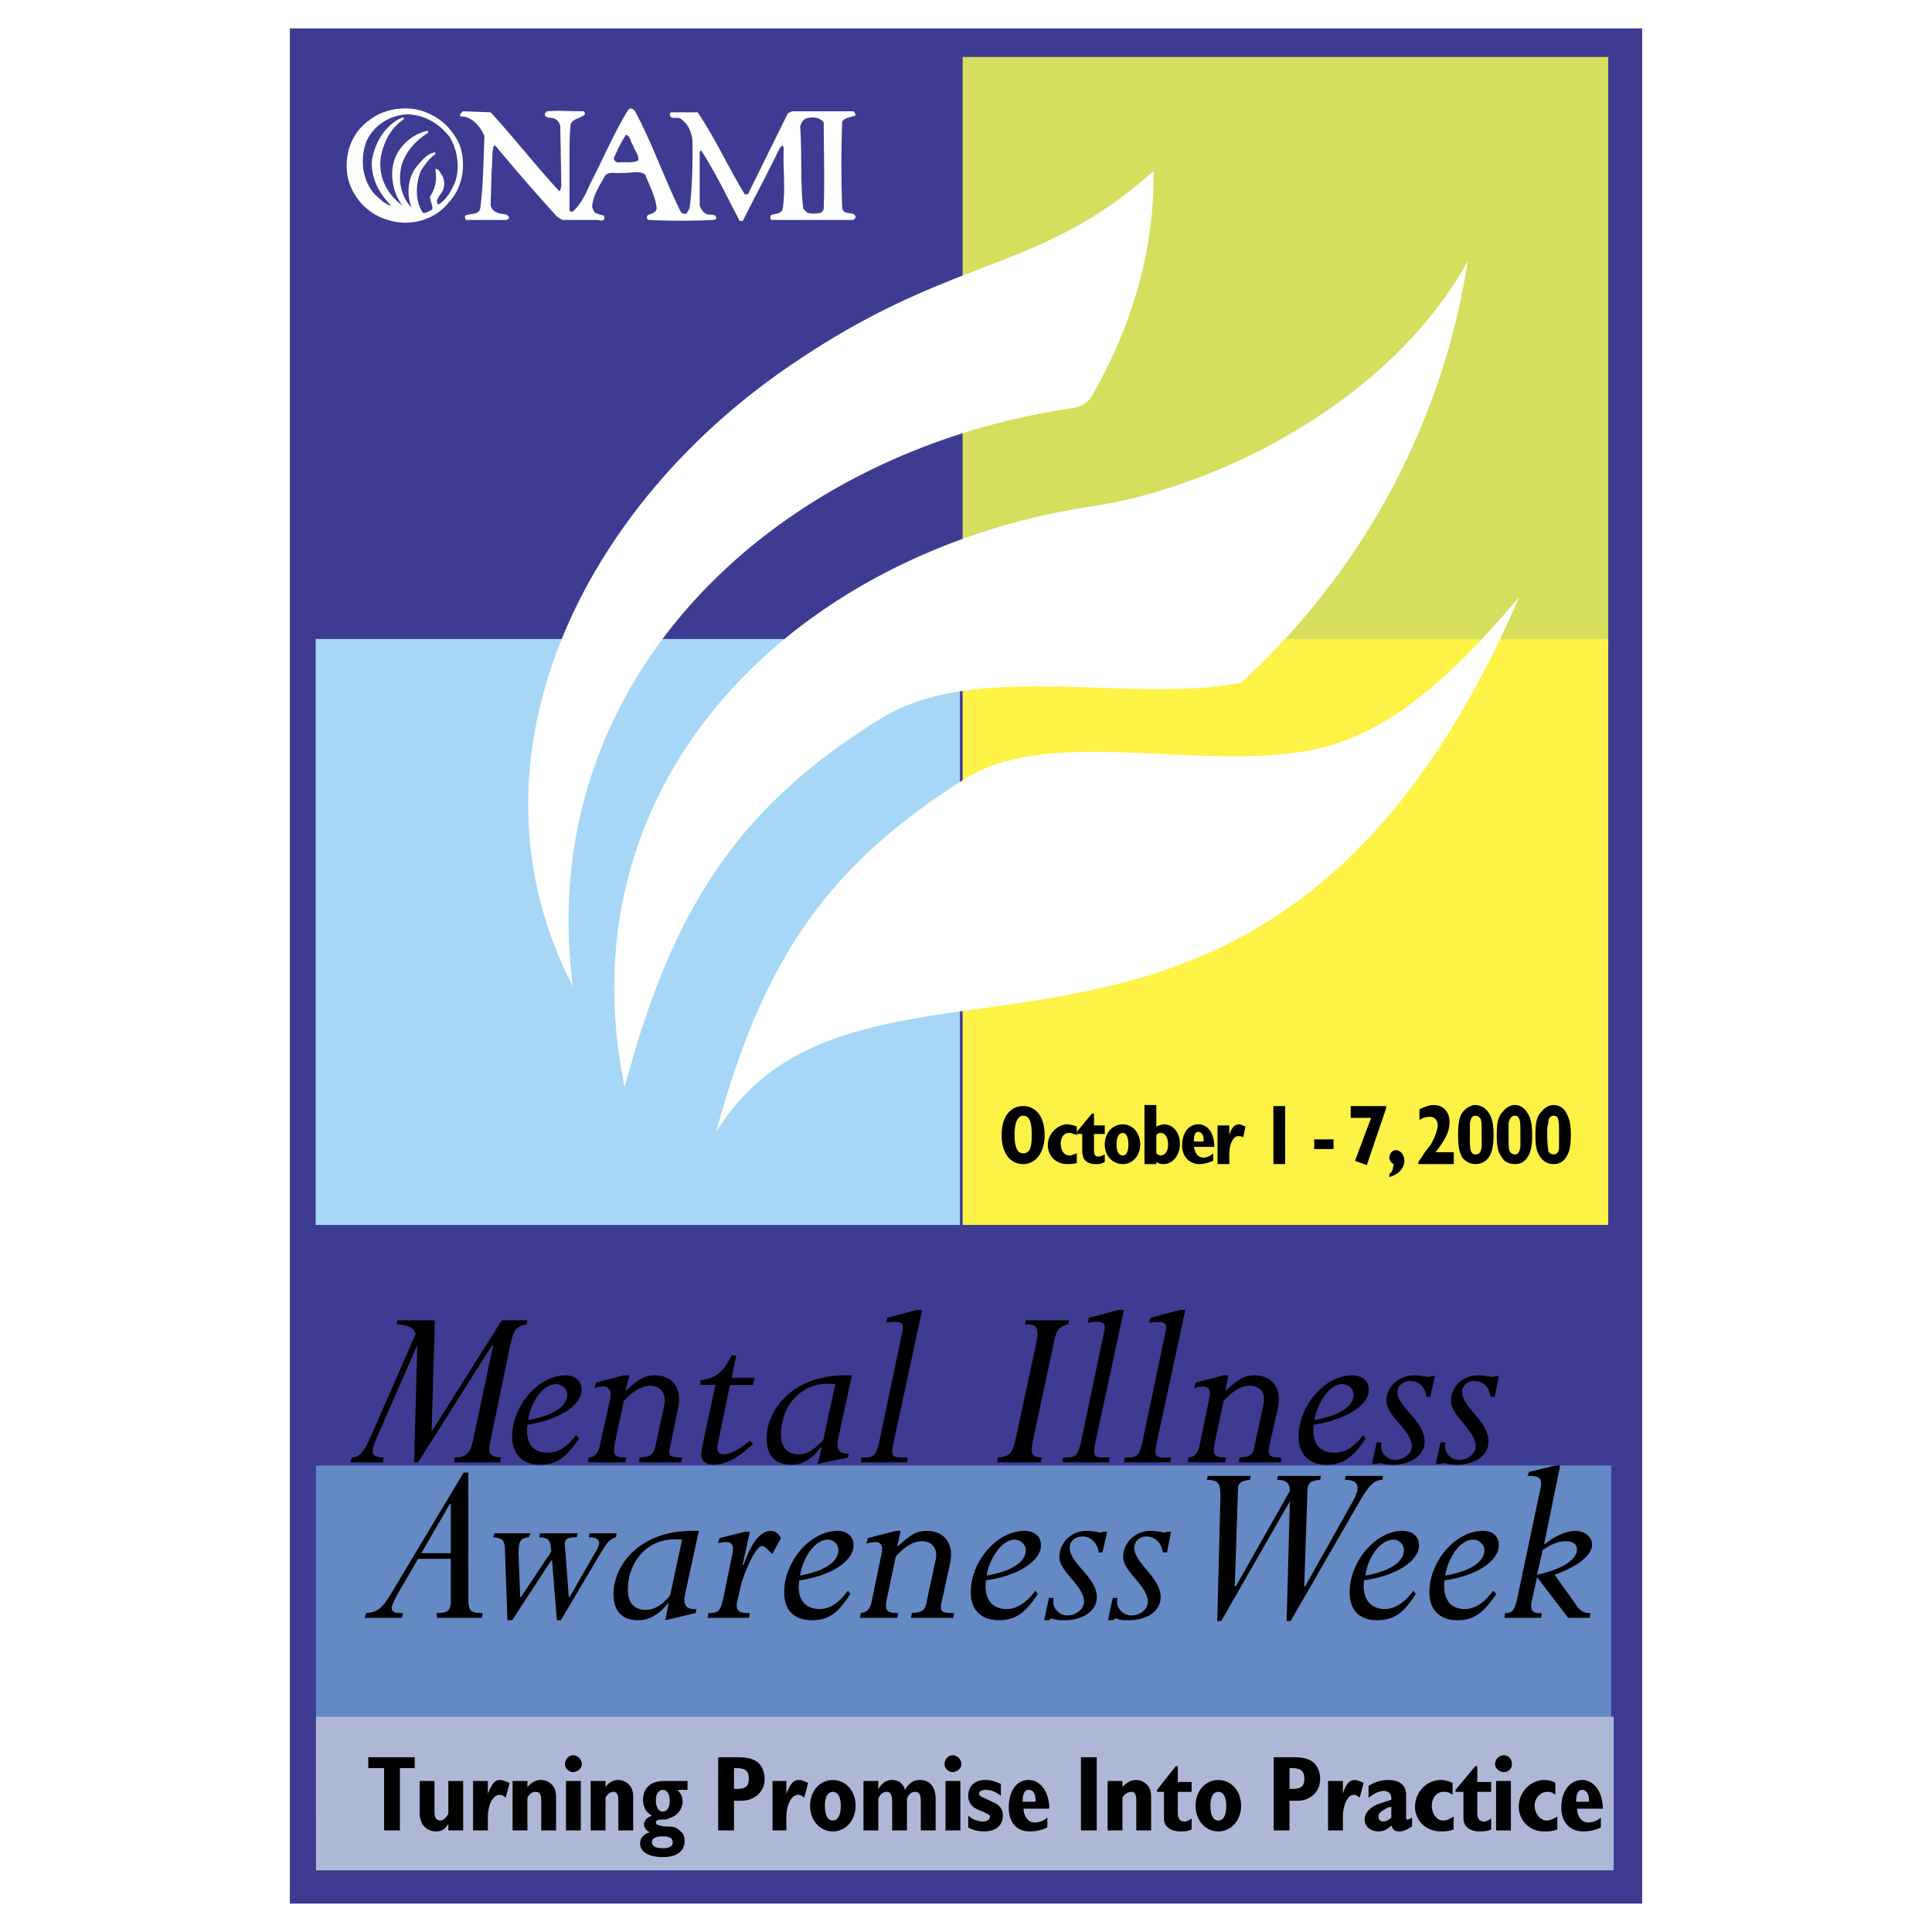 <svg xmlns="http://www.w3.org/2000/svg" width="2500" height="2500" viewBox="0 0 192.756 192.756"><g fill-rule="evenodd" clip-rule="evenodd"><path fill="#fff" d="M0 0h192.756v192.756H0V0z"/><path fill="#3e3b92" d="M28.917 2.834h134.921v187.088H28.917V2.834z"/><path fill="#3e3b92" d="M95.775 64.149V5.686H31.492v58.463h64.283z"/><path fill="#d5de5d" d="M160.455 64.149V5.686H96.04v58.463h64.415z"/><path fill="#a6d7f6" d="M95.775 122.215V63.752H31.492v58.463h64.283z"/><path fill="#fff246" d="M160.455 122.215V63.752H96.04v58.463h64.415z"/><path fill="#6489c5" d="M160.754 181.463v-35.252H31.526v35.252h129.228z"/><path fill="#aeb8d6" d="M31.526 171.277v15.325h129.466v-15.325H31.526z"/><path d="M45.778 14.274c.818 1.943.409 4.5-1.023 5.931-1.33 1.739-3.886 2.455-6.033 1.739-1.943-.512-3.477-2.147-3.988-4.091-.511-2.352.307-4.704 2.352-6.033 1.432-1.022 3.682-1.329 5.419-.613 1.534.613 2.557 1.635 3.273 3.067zm-5.216-2.863c-1.738.102-3.272 1.125-3.988 2.659-.716 1.841-.409 4.09.92 5.42.511.409.92.92 1.534 1.022-1.125-1.125-1.943-2.557-1.943-4.295.205-1.841 1.33-3.784 3.067-4.5.103 0 .205.102.103.205-1.227.818-1.943 2.147-2.25 3.682-.307 2.045.613 3.783 2.147 4.908-1.022-1.33-1.431-3.579-.511-5.215.613-1.125 1.84-2.045 3.067-2.25v.205c-1.125.715-2.045 1.636-2.557 2.965-.511 1.534-.204 3.375.921 4.499-.512-1.227-.409-2.863.409-3.988.511-.614 1.125-1.432 1.943-1.534v.204c-.613.409-1.022 1.023-1.432 1.636-.511 1.227-.613 3.068.205 4.193.307.103.614-.205.92-.307.103-.409-.204-.818-.204-1.329.511-.716.716-1.739.511-2.659l.103-.103a.804.804 0 0 1 .409.409 1.72 1.72 0 0 1 .205 1.841c-.205.409-.818.92-.41 1.329.716-.409 1.228-1.227 1.534-1.943.716-1.432.409-3.477-.409-4.806-1.022-1.327-2.555-2.248-4.294-2.248z" fill="#fff"/><path d="M63.468 11.309c1.636 3.068 2.863 6.647 4.5 9.919.205.103.307.103.511.103l.307-.512c.307-2.045.307-4.5.307-6.544 0-.92-.409-1.943-1.227-2.455-.307-.204-1.125.205-1.022-.511l.102-.102h2.659c1.738 2.557 3.068 5.522 4.704 8.181h.307l3.988-8.079.409-.205h6.136c.102.103.205.205.205.409-.511.205-1.022.205-1.329.613a119.427 119.427 0 0 0 0 8.59c.102.921 1.329.205 1.329 1.023l-.205.205h-8.181c-.205-.205-.103-.409 0-.512.409-.102 1.022-.102 1.125-.613.307-2.045 0-3.988.103-6.136-.103-.102-.103-.102-.103-.204l-.307.307c-1.227 2.556-2.454 4.806-3.681 7.26h-.307c-1.227-2.352-2.352-4.704-3.783-6.954l-.103-.103-.103.205v5.317c.103.307.307.613.614.818.307.204 1.125-.103 1.023.511l-.205.102c-2.148.102-4.5.102-6.545 0-.204-.102-.204-.409 0-.512.307-.102.716-.204.818-.613-.103-1.227-.716-2.25-1.125-3.375-.614-.511-1.534-.103-2.352-.205-.613.102-1.432-.205-1.738.409-.511.92-1.125 1.841-1.227 2.966.102.306.205.716.614.716.204.204.613 0 .613.409 0 .307-.307.307-.613.205h-3.58l-.511-.307a202.542 202.542 0 0 1-6.135-7.056s-.102-.102-.205 0c-.205.716-.103 1.534-.205 2.454l-.102 3.477c.102.307.307.613.716.716.307.204 1.022 0 1.125.511 0 .103-.205.205-.307.205h-3.988c-.103-.102-.103-.307-.103-.409.511-.307 1.432 0 1.534-.818.307-2.352.307-4.806.409-7.158-.409-.92-1.227-1.943-2.352-1.943-.103 0-.103-.205 0-.307l.205-.205 2.761.103c2.352 2.557 4.499 5.317 6.851 7.874.205-.103.103-.307.205-.512l-.102-5.828c0-.409-.205-.716-.614-.921-.307-.102-1.022 0-.92-.511l.204-.205c1.125-.102 2.454 0 3.682 0 .102.103.102.205.102.307-.409.409-1.227.409-1.432 1.022-.102 1.125-.102 2.352-.102 3.477v5.113c.102.102.204.102.307.102.92-.818 1.33-1.84 1.841-2.965 1.227-2.352 2.25-4.806 3.681-7.158.306-.407.715.002.817.309zm16.976.511c-.307.103-.512.409-.614.818.205 2.863 0 5.42.307 8.181l.409.409a2.9 2.9 0 0 0 1.33 0 .563.563 0 0 0 .307-.512c.102-2.965 0-5.727 0-8.487-.308-.511-1.126-.613-1.739-.409zm-17.998 1.636c-.409.614-.818 1.432-1.125 2.148-.204.204 0 .511.307.613.715-.103 1.431.102 2.045-.205.102-.614-.409-1.023-.511-1.534-.307-.306-.205-.919-.716-1.022zM130.693 74.863c6.086-1.191 12.17-4.894 20.9-15.343-25.264 58.462-65.078 29.099-80.156 53.437 4.497-16.402 10.449-26.19 24.734-35.184 8.466-5.423 23.28-.794 34.522-2.91zm-15.607-57.802c.133 7.672-2.115 15.344-5.951 22.089-.396.926-1.191 1.455-2.248 1.587-29.629 4.365-53.702 27.116-49.734 57.669-11.507-22.22.529-47.616 21.825-62.034 16.268-11.11 24.602-8.994 36.108-19.311zm31.348 8.995c-2.512 16.269-10.58 31.083-22.617 42.062l-.264-.132.264.132c-10.846 2.117-26.189-2.249-35.713 3.439-14.946 9.127-21.163 19.708-25.792 36.903-6.349-31.215 17.724-53.569 46.558-57.934 11.773-1.72 29.495-9.921 37.564-24.47z" fill="#fff"/><path d="M48.953 143.664c-.239 1.115-.318 1.672 1.034 1.752l-.079.477h-4.615l.08-.477c1.273 0 1.591-.637 1.83-1.752l1.989-9.389-.08-.08-7.4 11.697h-.398l.318-11.617v-.08l-4.138 9.469c-.478 1.115-.557 1.752.796 1.752l-.08.477h-3.263l.159-.477c.796 0 1.273-.717 1.91-2.148l4.457-10.186c-.239-.637-.717-.875-1.91-.955l.08-.398h3.74l-.318 10.902.079.08 6.923-10.982h2.546l-.079.398c-1.193.238-1.273.717-1.592 1.91l-1.989 9.627zM52.693 141.676c.159-1.354 1.273-3.58 2.785-3.58.557 0 1.114.477 1.114 1.033 0 1.273-1.592 2.148-3.899 2.547zm-.08.476c3.342-.557 5.411-1.988 5.411-3.5 0-.875-.637-1.434-1.591-1.434-2.706 0-5.332 3.025-5.332 6.129 0 1.75 1.035 2.785 2.785 2.785 1.592 0 2.546-.637 3.899-2.627l-.318-.318c-.955 1.273-1.831 1.75-2.865 1.75-1.272.001-2.227-.794-1.989-2.785zM62.401 138.732h.079c1.273-1.195 1.91-1.514 2.865-1.514 1.433 0 2.786.955 2.308 3.264l-.796 3.898c-.239.875 0 1.035 1.193 1.035l-.079.477h-4.218l.08-.477c1.114-.08 1.353-.238 1.591-1.273l.875-4.059c.159-1.193-.477-1.83-1.432-1.83-.716 0-1.592.398-2.626 1.512l-.875 4.139c-.239 1.193-.159 1.512 1.114 1.512l-.079.477h-3.74l.08-.477c.637-.08.955-.398 1.114-1.273l1.034-4.615c.159-.875-.239-1.193-.636-1.193-.398 0-.637.08-.955.158l.159-.557 2.785-.717h.557l-.398 1.513zM75.132 138.174h-2.308l-1.193 5.811c-.159.715 0 1.113.557 1.113.717 0 1.671-.557 2.626-1.354l.318.318c-1.512 1.434-2.785 2.07-3.979 2.07-.716 0-1.193-.398-1.193-1.035 0-.398.159-.955.318-1.83l1.114-5.094H69.88v-.477c1.512-.16 2.308-.797 3.104-2.467h.478l-.478 2.229h2.308l-.16.716zM83.329 138.096l-1.193 5.568c-.875.955-1.592 1.434-2.467 1.434-1.114 0-1.751-.717-1.751-1.99-.001-2.786 1.989-5.411 5.411-5.012zm1.671-.877h-.716c-5.172 0-7.798 3.422-7.798 6.287 0 1.672.795 2.627 2.467 2.627 1.114 0 2.069-.559 2.944-1.752l.08.08-.398 1.592 3.024-.637.079-.398c-1.034.08-1.272-.477-1.034-1.592L85 137.219zM89.137 143.984c-.238 1.271-.159 1.432.875 1.432h.557l-.079.477h-4.616l.08-.477h.318c1.114 0 1.193-.398 1.592-2.229l2.148-10.266c.16-.715.08-1.033-.636-1.033-.318 0-.558 0-.955.078l.08-.477 2.944-.795h.558l-2.866 13.29zM106.564 132.127c-.875.238-1.193.557-1.432 1.91l-2.07 9.627c-.238 1.195-.238 1.752.875 1.752l-.078.477h-4.377l.08-.477c1.113-.08 1.432-.398 1.75-1.752l2.068-9.627c.318-1.672.08-1.91-1.113-1.91l.08-.398h4.297l-.08.398zM109.27 143.984c-.238 1.271-.158 1.432.875 1.432h.557l-.078.477h-4.615l.08-.477h.316c1.115 0 1.195-.398 1.592-2.229l2.148-10.266c.16-.715.08-1.033-.637-1.033-.318 0-.557 0-.953.078l.078-.477 2.945-.795h.557l-2.865 13.29zM115.396 143.984c-.238 1.271-.158 1.432.877 1.432h.557l-.08.477h-4.615l.08-.477h.318c1.113 0 1.193-.398 1.59-2.229l2.15-10.266c.158-.715.078-1.033-.637-1.033-.318 0-.559 0-.955.078l.078-.477 2.945-.795h.557l-2.865 13.29zM122.24 138.732h.08c1.273-1.195 1.91-1.514 2.865-1.514 1.432 0 2.783.955 2.307 3.264l-.875 3.898c-.16.875.08 1.035 1.193 1.035v.477h-4.217l.08-.477c1.113-.08 1.352-.238 1.512-1.273l.875-4.059c.238-1.193-.398-1.83-1.354-1.83-.795 0-1.592.398-2.625 1.512l-.877 4.139c-.238 1.193-.158 1.512 1.115 1.512l-.08.477h-3.74l.08-.477c.637-.08.955-.398 1.113-1.273l.955-4.615c.238-.875-.158-1.193-.557-1.193s-.637.08-.955.158l.16-.557 2.785-.717h.477l-.317 1.513zM131.152 141.676c.16-1.354 1.354-3.58 2.785-3.58.557 0 1.113.477 1.113 1.033.001 1.273-1.589 2.148-3.898 2.547zm-.08.476c3.344-.557 5.492-1.988 5.492-3.5 0-.875-.637-1.434-1.672-1.434-2.705 0-5.332 3.025-5.332 6.129 0 1.75 1.035 2.785 2.785 2.785 1.592 0 2.627-.637 3.9-2.627l-.24-.318c-.955 1.273-1.908 1.75-2.863 1.75-1.353.001-2.308-.794-2.07-2.785zM142.691 139.367h-.398v-.238c-.238-.875-.795-1.352-1.592-1.352-.715 0-1.273.477-1.273 1.113 0 1.512 2.707 2.865 2.707 4.934 0 1.354-1.354 2.309-3.184 2.309-.398 0-.717-.08-.955-.08l-.318-.08c-.08 0-.158 0-.318.08h-.477l.477-2.148h.477c-.238 1.033.559 1.75 1.354 1.75.875 0 1.672-.637 1.672-1.354 0-1.59-2.547-3.023-2.547-4.535 0-1.432 1.273-2.547 2.785-2.547.637 0 1.273.16 1.354.16.158 0 .158 0 .316-.08h.398l-.478 2.068zM149.137 139.367h-.398l-.08-.238c-.158-.875-.795-1.352-1.59-1.352-.637 0-1.195.477-1.195 1.113 0 1.512 2.627 2.865 2.627 4.934 0 1.354-1.273 2.309-3.184 2.309-.398 0-.715-.08-.955-.08l-.238-.08c-.158 0-.238 0-.398.08h-.477l.477-2.148h.479c-.238 1.033.557 1.75 1.352 1.75.955 0 1.672-.637 1.672-1.354 0-1.59-2.467-3.023-2.467-4.535 0-1.432 1.193-2.547 2.705-2.547.717 0 1.273.16 1.354.16.158 0 .238 0 .318-.08h.398l-.4 2.068zM44.974 154.965H42.03l2.864-4.934h.08v4.934zm1.751-8.037h-.477l-7.242 12.096c-.875 1.432-1.353 1.83-2.467 1.91l-.159.477h3.74l.08-.477c-.796 0-1.114-.08-1.114-.479s.478-1.273 1.194-2.467l1.432-2.467h3.263v4.139c0 1.033-.239 1.273-1.433 1.273l.08.477h4.456l.079-.477c-1.193 0-1.432-.16-1.432-1.434v-12.571zM55.955 161.648h-.398l-.478-5.967H55l-3.899 5.967h-.478l-.238-6.844c0-1.033-.16-1.352-1.194-1.432l.159-.398h3.581l-.159.398c-.875.08-1.035.398-1.035 1.672l.159 4.297h.08L55 154.805c-.08-1.193-.239-1.352-1.194-1.432l.08-.398h3.74l-.08.398c-1.035 0-1.194.238-1.194.717l.397 5.252h.08l2.467-4.297c.318-.479.478-.877.478-1.115 0-.318-.318-.557-1.035-.557l.08-.398h2.706l-.08.398c-.796.238-.955.717-1.671 1.83l-3.819 6.445zM68.05 153.611l-1.193 5.57c-.875 1.035-1.592 1.434-2.467 1.434-1.114 0-1.75-.717-1.75-1.99 0-2.785 1.989-5.41 5.41-5.014zm1.672-.875h-.716c-5.172 0-7.798 3.422-7.798 6.287 0 1.75.875 2.625 2.467 2.625 1.114 0 2.069-.557 3.024-1.75v.08l-.318 1.67 3.024-.715.08-.398c-1.114.08-1.353-.479-1.114-1.592l1.351-6.207zM74.098 156.078l.08.08c.318-.875.478-1.273.795-1.83.557-1.035 1.273-1.592 1.91-1.592.397 0 .716.16 1.034.717l-.875 1.592c-.637-.637-.796-.797-1.034-.797-.637 0-1.91 2.945-2.149 4.217l-.318 1.354c-.159.797.159 1.115.955 1.115h.318l-.08.477h-4.138l.079-.477c1.035 0 1.194-.16 1.512-1.592l.796-3.9c.239-.875.239-1.59-.478-1.59-.397 0-.636.078-.875.078l.159-.477 2.546-.637h.478l-.715 3.262zM79.828 157.193c.159-1.354 1.273-3.582 2.785-3.582.557 0 1.035.479 1.035 1.035-.001 1.274-1.593 2.149-3.82 2.547zm-.08.477c3.343-.477 5.411-1.988 5.411-3.502 0-.875-.636-1.432-1.591-1.432-2.706 0-5.332 3.023-5.332 6.127 0 1.752.955 2.785 2.785 2.785 1.591 0 2.546-.637 3.82-2.625l-.239-.318c-.955 1.273-1.83 1.83-2.865 1.83-1.273 0-2.307-.875-1.989-2.865zM89.536 154.248h.08c1.273-1.193 1.91-1.512 2.864-1.512 1.433 0 2.786.955 2.308 3.262l-.875 3.98c-.159.875.08.955 1.273.955l-.079.477h-4.218l.08-.477c1.114-.08 1.353-.24 1.512-1.273l.875-4.059c.239-1.115-.398-1.83-1.353-1.83-.796 0-1.592.396-2.626 1.512l-.875 4.137c-.239 1.195-.159 1.514 1.114 1.514l-.08.477h-3.74l.08-.477c.637-.08.955-.398 1.114-1.273l.955-4.615c.239-.877-.159-1.193-.557-1.193s-.637.078-.955.158l.159-.557 2.785-.717h.478l-.319 1.511zM98.447 157.193c.16-1.354 1.354-3.582 2.785-3.582.557 0 1.115.479 1.115 1.035.001 1.274-1.591 2.149-3.9 2.547zm-.078.477c3.342-.477 5.49-1.988 5.49-3.502 0-.875-.637-1.432-1.672-1.432-2.705 0-5.332 3.023-5.332 6.127 0 1.752 1.035 2.785 2.785 2.785 1.592 0 2.627-.637 3.9-2.625l-.238-.318c-.955 1.273-1.91 1.83-2.865 1.83-1.353 0-2.308-.875-2.068-2.865zM109.986 154.885h-.398v-.238c-.238-.795-.795-1.354-1.592-1.354-.715 0-1.273.479-1.273 1.115 0 1.59 2.707 2.943 2.707 4.934 0 1.352-1.354 2.307-3.184 2.307-.398 0-.717 0-.955-.078l-.318-.08c-.08 0-.158 0-.318.158h-.477l.477-2.229h.479c-.24 1.035.557 1.752 1.352 1.752.875 0 1.672-.637 1.672-1.354 0-1.592-2.467-3.023-2.467-4.455 0-1.434 1.193-2.627 2.705-2.627.717 0 1.273.16 1.354.16.158 0 .158 0 .318-.08h.396l-.478 2.069zM116.432 154.885h-.398l-.078-.238c-.16-.795-.797-1.354-1.592-1.354-.637 0-1.193.479-1.193 1.115 0 1.59 2.625 2.943 2.625 4.934 0 1.352-1.273 2.307-3.184 2.307-.396 0-.715 0-.955-.078l-.238-.08c-.158 0-.158 0-.398.158h-.477l.477-2.229h.479c-.238 1.035.557 1.752 1.352 1.752.955 0 1.672-.637 1.672-1.354 0-1.592-2.467-3.023-2.467-4.455 0-1.434 1.193-2.627 2.705-2.627.717 0 1.273.16 1.354.16.16 0 .238 0 .318-.08h.398l-.4 2.069zM128.766 161.729h-.398l.318-11.857v-.078l-6.844 11.936h-.396l.318-12.414c0-1.273-.16-1.67-1.354-1.67l.08-.398h4.297l-.08.398c-.875.078-1.193.316-1.193.953l-.318 9.629.08.08 5.41-9.549c0-.797-.398-1.113-1.273-1.113l.08-.398h4.297l-.08.398c-1.033.078-1.273.316-1.273 1.352l-.316 9.23.078.08 4.457-7.957c.477-.797.795-1.512.795-1.83 0-.637-.398-.875-1.273-.875l.08-.398h3.74l-.08.398c-.955 0-1.432.715-2.547 2.625l-6.605 11.458zM136.246 157.193c.078-1.354 1.273-3.582 2.785-3.582.557 0 1.033.479 1.033 1.035 0 1.274-1.591 2.149-3.818 2.547zm-.16.477c3.342-.477 5.49-1.988 5.49-3.502 0-.875-.637-1.432-1.67-1.432-2.627 0-5.252 3.023-5.252 6.127 0 1.752.955 2.785 2.705 2.785 1.672 0 2.627-.637 3.898-2.625l-.238-.318c-.955 1.273-1.91 1.83-2.865 1.83-1.271 0-2.306-.875-2.068-2.865zM144.203 157.193c.158-1.354 1.273-3.582 2.785-3.582.557 0 1.113.479 1.113 1.035.001 1.274-1.591 2.149-3.898 2.547zm-.08.477c3.342-.477 5.412-1.988 5.412-3.502 0-.875-.559-1.432-1.592-1.432-2.707 0-5.332 3.023-5.332 6.127 0 1.752 1.035 2.785 2.785 2.785 1.592 0 2.547-.637 3.898-2.625l-.318-.318c-.955 1.273-1.83 1.83-2.863 1.83-1.273 0-2.228-.875-1.99-2.865zM153.91 154.646c.955-.637 1.592-.875 2.309-.875.637 0 1.113.238 1.113.795 0 1.035-1.432 1.99-3.979 2.547l.557-2.467zm1.752-8.435h-.479l-2.625.637-.16.398c1.273 0 1.512.238 1.273 1.352l-2.229 10.584c-.318 1.434-.477 1.752-1.273 1.752l-.078.477h3.66l.08-.477c-1.115.078-1.195-.398-.955-1.434l.477-2.148 3.104 4.059h2.148l.08-.477c-.717 0-1.035-.16-1.592-1.035l-1.988-2.785c2.625-.955 3.738-2.068 3.738-3.023 0-.797-.795-1.354-1.67-1.354s-1.99.479-3.104 1.354v-.08l1.593-7.8zM39.898 182.619h-1.577v-6.213h-1.578v-1.084h4.634v1.084h-1.479v6.213zM46.209 182.619H44.73v-.689c-.296.592-.69.789-1.282.789s-1.184-.395-1.381-.889c-.099-.295-.197-.492-.197-.887v-3.254h1.479v3.155c0 .494.198.789.592.789.296 0 .592-.295.789-.689v-3.254h1.479v4.929zM48.675 177.689v1.281c.394-.986.69-1.381 1.184-1.381.295 0 .493.1.986.297l-.395 1.479c-.197-.197-.394-.295-.591-.295-.69 0-1.184.986-1.184 2.268v1.281h-1.479v-4.93h1.479zM52.62 178.281c.493-.494.789-.691 1.381-.691.591 0 1.184.395 1.38.986.099.297.099.494.099 1.086v2.957H54v-2.957c0-.691-.197-.889-.592-.889-.296 0-.592.197-.789.592v3.254H51.14v-4.93h1.479v.592h.001zM57.156 175.125c.493 0 .887.395.887.887 0 .395-.395.789-.887.789-.395 0-.789-.395-.789-.789 0-.492.395-.887.789-.887zm.789 7.494h-1.479v-4.93h1.479v4.93zM60.411 178.281c.395-.494.789-.691 1.282-.691.592 0 1.184.395 1.381.986.098.297.098.494.098 1.086v2.957h-1.479v-2.957c0-.691-.197-.889-.493-.889s-.592.197-.789.592v3.254h-1.479v-4.93h1.479v.592zM65.045 183.803c0-.395.395-.592 1.085-.592s.986.197.986.592-.296.592-.986.592-1.085-.198-1.085-.592zm.395-4.241c0-.592.296-.986.69-.986s.69.395.69 1.086c0 .689-.296 1.084-.69 1.084s-.69-.395-.69-1.084v-.1l3.156-1.873h-2.367c-1.282 0-2.071.689-2.071 1.873 0 .691.296 1.281.888 1.578-.493.197-.789.492-.789.887 0 .297.197.592.592.789-.592.1-.986.592-.986 1.086 0 .887.888 1.381 2.269 1.381 1.38 0 2.169-.592 2.169-1.578 0-.395-.099-.789-.395-.986-.395-.395-.592-.494-1.578-.494-.69-.098-.888-.197-.888-.395s.197-.295.591-.295h.296c.197 0 .395-.098.592-.197.69-.197 1.183-.889 1.183-1.578 0-.492-.099-.689-.493-1.184h.986v-.887l-3.155 1.873zM73.23 178.479v-2.072h.197c.986 0 1.282.297 1.282 1.086 0 .689-.295.986-1.183.986h-.296zm0 1.183h.69c1.38 0 2.367-.889 2.367-2.17 0-.592-.197-1.184-.592-1.578s-1.084-.592-1.972-.592h-2.071v7.297h1.578v-2.957zM78.457 177.689v1.281c.395-.986.69-1.381 1.282-1.381.197 0 .493.1.887.297l-.394 1.479c-.197-.197-.395-.295-.592-.295-.69 0-1.184.986-1.184 2.268v1.281h-1.38v-4.93h1.381zM83.092 181.633c-.493 0-.789-.492-.789-1.479 0-.887.296-1.381.789-1.381s.789.494.789 1.381c0 .987-.296 1.479-.789 1.479zm2.268-1.479c0-1.479-.986-2.564-2.268-2.564-1.282 0-2.269 1.086-2.269 2.564s.986 2.564 2.269 2.564c1.282.001 2.268-1.085 2.268-2.564zM87.628 177.689v.789c.395-.592.789-.889 1.381-.889s1.084.297 1.282.986c.394-.689.887-.986 1.479-.986.986 0 1.578.691 1.578 1.875v3.154h-1.479v-2.859c0-.789-.197-.986-.591-.986-.296 0-.592.197-.789.691v3.154H89.01v-2.859c0-.689-.197-.986-.493-.986-.395 0-.69.197-.888.691v3.154H86.15v-4.93h1.478v.001zM95.025 175.125c.493 0 .888.395.888.887 0 .395-.395.789-.888.789-.395 0-.789-.395-.789-.789 0-.492.394-.887.789-.887zm.789 7.494h-1.479v-4.93h1.479v4.93zM99.857 179.168c-.494-.395-.986-.592-1.479-.592-.396 0-.691.1-.691.395 0 .197.197.297.691.494.787.395 1.084.492 1.281.689.295.295.395.592.395.986 0 .986-.691 1.578-1.875 1.578-.492 0-1.084-.1-1.577-.395v-1.184c.395.395.985.592 1.479.592.395 0 .689-.197.689-.494 0-.197-.195-.197-.689-.492-.592-.197-.691-.297-.887-.395a1.4 1.4 0 0 1-.593-1.184c0-.986.69-1.578 1.677-1.578.592 0 .887.1 1.578.395v1.185h.001zM103.309 179.76h-1.281c0-.789.197-1.184.59-1.184.494 0 .691.395.691.986v.198zm1.38.689c0-1.676-.889-2.859-2.072-2.859-1.182 0-1.971 1.086-1.971 2.762 0 1.479.789 2.367 2.07 2.367.592 0 1.184-.1 1.775-.395v-.986c-.297.295-.789.492-1.283.492-.592 0-1.084-.592-1.084-1.381h2.565zM109.424 182.619h-1.578v-7.297h1.578v7.297zM111.986 178.281c.494-.494.889-.691 1.381-.691.592 0 1.184.395 1.381.986.098.297.098.494.098 1.086v2.957h-1.479v-2.957c0-.691-.197-.889-.492-.889-.297 0-.691.197-.889.592v3.254h-1.479v-4.93h1.479v.592zM117.51 177.787h1.381v.986h-1.381v2.07c0 .594.197.889.689.889.197 0 .395-.1.691-.295v1.084c-.395.197-.691.197-1.184.197-.691 0-1.283-.297-1.48-.789-.098-.197-.098-.492-.098-.789v-2.367h-.689v-.197l1.873-2.367h.197v1.578h.001zM121.553 181.633c-.492 0-.789-.492-.789-1.479 0-.887.297-1.381.789-1.381s.789.494.789 1.381c0 .987-.297 1.479-.789 1.479zm2.267-1.479c0-1.479-.986-2.564-2.268-2.564-1.283 0-2.268 1.086-2.268 2.564s.984 2.564 2.268 2.564c1.282.001 2.268-1.085 2.268-2.564zM128.652 178.479v-2.072h.197c.986 0 1.283.297 1.283 1.086 0 .689-.297.986-1.184.986h-.296zm0 1.183h.789c1.283 0 2.27-.889 2.27-2.17 0-.592-.197-1.184-.592-1.578s-1.086-.592-1.973-.592h-2.07v7.297h1.576v-2.957zM133.979 177.689v1.281c.295-.986.689-1.381 1.184-1.381.197 0 .492.1.887.297l-.395 1.479c-.197-.197-.395-.295-.592-.295-.592 0-1.084.986-1.084 2.268v1.281h-1.48v-4.93h1.48zM138.811 180.254v1.084c-.295.295-.592.395-.789.395-.295 0-.492-.197-.492-.494 0-.295.197-.492.59-.689l.297-.197.394-.099zm-2.268-.889c.492-.395 1.084-.689 1.479-.689.494 0 .789.295.789.689v.197l-.887.297c-.691.197-.791.295-1.086.492-.395.295-.689.689-.689 1.184 0 .689.592 1.184 1.381 1.184.395 0 .787-.1 1.281-.592.197.492.395.592.789.592.295 0 .689-.1 1.281-.494v-.887c-.295.197-.395.197-.492.197-.1 0-.1-.098-.1-.197v-2.267c0-.986-.689-1.48-1.773-1.48-.691 0-1.383.197-1.973.592v1.182zM145.023 182.521c-.494.197-.889.197-1.283.197-1.479 0-2.562-1.086-2.562-2.465 0-1.48 1.184-2.664 2.562-2.664.395 0 .789.1 1.184.297v1.184c-.395-.297-.592-.297-.887-.297-.691 0-1.184.592-1.184 1.381s.492 1.479 1.086 1.479c.393 0 .59-.098 1.084-.395v1.283zM147.391 177.787h1.381v.986h-1.381v2.07c0 .594.197.889.689.889.197 0 .395-.1.691-.295v1.084c-.395.197-.789.197-1.184.197-.691 0-1.283-.297-1.48-.789-.098-.197-.098-.492-.098-.789v-2.367h-.789v-.197l1.973-2.367h.197v1.578h.001zM150.053 175.125c.492 0 .789.395.789.887a.778.778 0 0 1-.789.789c-.494 0-.887-.395-.887-.789 0-.492.393-.887.887-.887zm.689 7.494h-1.479v-4.93h1.479v4.93zM155.377 182.521c-.492.197-.887.197-1.379.197a2.443 2.443 0 0 1-2.467-2.465c0-1.48 1.184-2.664 2.564-2.664.395 0 .789.1 1.084.297v1.184c-.393-.297-.59-.297-.787-.297-.691 0-1.283.592-1.283 1.381s.592 1.479 1.184 1.479c.297 0 .592-.098 1.084-.395v1.283zM158.533 179.76h-1.281c0-.789.197-1.184.592-1.184s.689.395.689.986v.198zm1.381.689c0-1.676-.887-2.859-2.07-2.859s-2.072 1.086-2.072 2.762c0 1.479.889 2.367 2.17 2.367.592 0 1.184-.1 1.775-.395v-.986c-.295.295-.789.492-1.281.492-.592 0-1.086-.592-1.086-1.381h2.564zM102.936 113.246c0 1.287-.215 1.822-.857 1.822-.535 0-.857-.535-.857-1.822 0-1.285.322-1.928.857-1.928.642 0 .857.643.857 1.928zm-3 0c0 1.822.857 2.895 2.143 2.895 1.287 0 2.143-1.18 2.143-2.895 0-1.82-.855-2.893-2.143-2.893-1.286.001-2.143 1.073-2.143 2.893zM107.436 116.033c-.32.107-.643.107-.963.107-1.072 0-1.93-.75-1.93-1.93 0-1.07.965-2.035 1.93-2.035.32 0 .643.107.963.215v.855c-.32-.105-.535-.213-.75-.213-.535 0-.857.428-.857 1.07s.322 1.18.857 1.18c.215 0 .43-.107.75-.215v.966z"/><path d="M109.15 112.283h1.072v.857h-1.072v1.606c0 .43.107.645.428.645.215 0 .43-.107.645-.215v.75c-.322.215-.645.215-.965.215-.535 0-.965-.215-1.18-.645 0-.105-.105-.32-.105-.643v-1.713h-.537v-.215l1.5-1.822h.215v1.18h-.001zM112.043 115.283c-.428 0-.643-.43-.643-1.072 0-.75.215-1.178.643-1.178.322 0 .537.428.537 1.178 0 .643-.215 1.072-.537 1.072zm1.715-1.072c0-1.178-.75-2.035-1.715-2.035-1.07 0-1.82.857-1.82 2.035 0 1.072.75 1.93 1.82 1.93.965 0 1.715-.858 1.715-1.93zM115.365 115.068v-1.822c.107-.105.215-.213.428-.213.43 0 .75.428.75 1.178 0 .643-.32 1.072-.75 1.072-.105 0-.32-.107-.428-.215zm0-4.822h-1.18v5.895h1.18v-.215c.322.215.535.215.75.215.857 0 1.607-.857 1.607-2.037 0-1.07-.643-1.928-1.607-1.928-.215 0-.428.107-.75.215v-2.145zM120.08 113.891h-.965c0-.645.107-.965.428-.965.322 0 .537.32.537.75v.215zm1.07.535c0-1.393-.643-2.25-1.607-2.25-.963 0-1.605.857-1.605 2.143 0 1.072.75 1.822 1.713 1.822.43 0 .857-.107 1.395-.322v-.75c-.215.215-.645.428-.965.428-.537 0-.857-.428-.965-1.07h2.034v-.001zM122.65 112.283v.963c.215-.75.537-1.07.965-1.07.215 0 .322.107.643.215l-.213 1.07c-.215-.107-.322-.107-.537-.107-.428 0-.857.75-.857 1.715v1.072h-1.178v-3.857h1.177v-.001zM128.223 116.141h-1.178v-5.787h1.178v5.787zM133.045 113.676v.965h-1.93v-.965h1.93zM138.295 110.354v.214l-1.928 5.678-1.179-.428 1.607-4.285h-2.035v-1.179h3.535zM138.617 117.104c.32-.213.32-.32.428-.963-.215-.107-.428-.322-.428-.645 0-.428.32-.75.643-.75.428 0 .857.43.857 1.072 0 .75-.643 1.393-1.5 1.607v-.321zM145.045 116.141h-3.535v-.215c.215-.322.322-.43.643-.965.322-.428.535-.643.643-.857.43-.75.643-1.5.643-1.82 0-.537-.32-.857-.75-.857-.428 0-.75.107-1.07.32v-1.07c.428-.215.965-.43 1.393-.43.965 0 1.607.643 1.607 1.715 0 .857-.322 1.607-1.393 3h1.82v1.179h-.001zM146.652 113.246v-1.178c.107-.535.215-.75.537-.75a.59.59 0 0 1 .535.32c.107.322.107.645.107 1.607v1.18c-.107.535-.215.75-.643.75-.215 0-.322-.107-.43-.322-.106-.32-.106-.642-.106-1.607zm-1.177 0c0 1.072.107 1.715.428 2.25.322.43.857.645 1.287.645.535 0 1.07-.215 1.393-.75.32-.537.428-1.18.428-2.145 0-.963-.107-1.607-.428-2.143-.322-.535-.857-.857-1.393-.857-.43 0-.965.322-1.287.75-.321.43-.428 1.18-.428 2.25zM150.51 113.246v-1.178c.107-.535.322-.75.643-.75.215 0 .322.107.43.32.107.322.107.645.107 1.607v1.18c-.107.535-.215.75-.537.75a.589.589 0 0 1-.535-.322c-.108-.32-.108-.642-.108-1.607zm-1.178 0c0 1.072.107 1.715.535 2.25.215.43.75.645 1.285.645.537 0 .965-.215 1.287-.75.32-.537.428-1.18.428-2.145 0-.963-.107-1.607-.428-2.143-.322-.535-.75-.857-1.287-.857-.535 0-.963.322-1.285.75-.428.43-.535 1.18-.535 2.25zM154.367 113.246c0-.643 0-.855.107-1.178 0-.535.215-.75.535-.75.215 0 .43.107.43.32.107.322.107.645.107 1.607v1.18c0 .535-.215.75-.537.75a.589.589 0 0 1-.535-.322c.001-.32-.107-.642-.107-1.607zm-1.178 0c0 1.072.107 1.715.535 2.25.322.43.75.645 1.285.645.537 0 .965-.215 1.287-.75.32-.537.428-1.18.428-2.145 0-.963-.107-1.607-.428-2.143a1.394 1.394 0 0 0-1.287-.857c-.535 0-.963.322-1.285.75-.427.43-.535 1.18-.535 2.25z"/></g></svg>